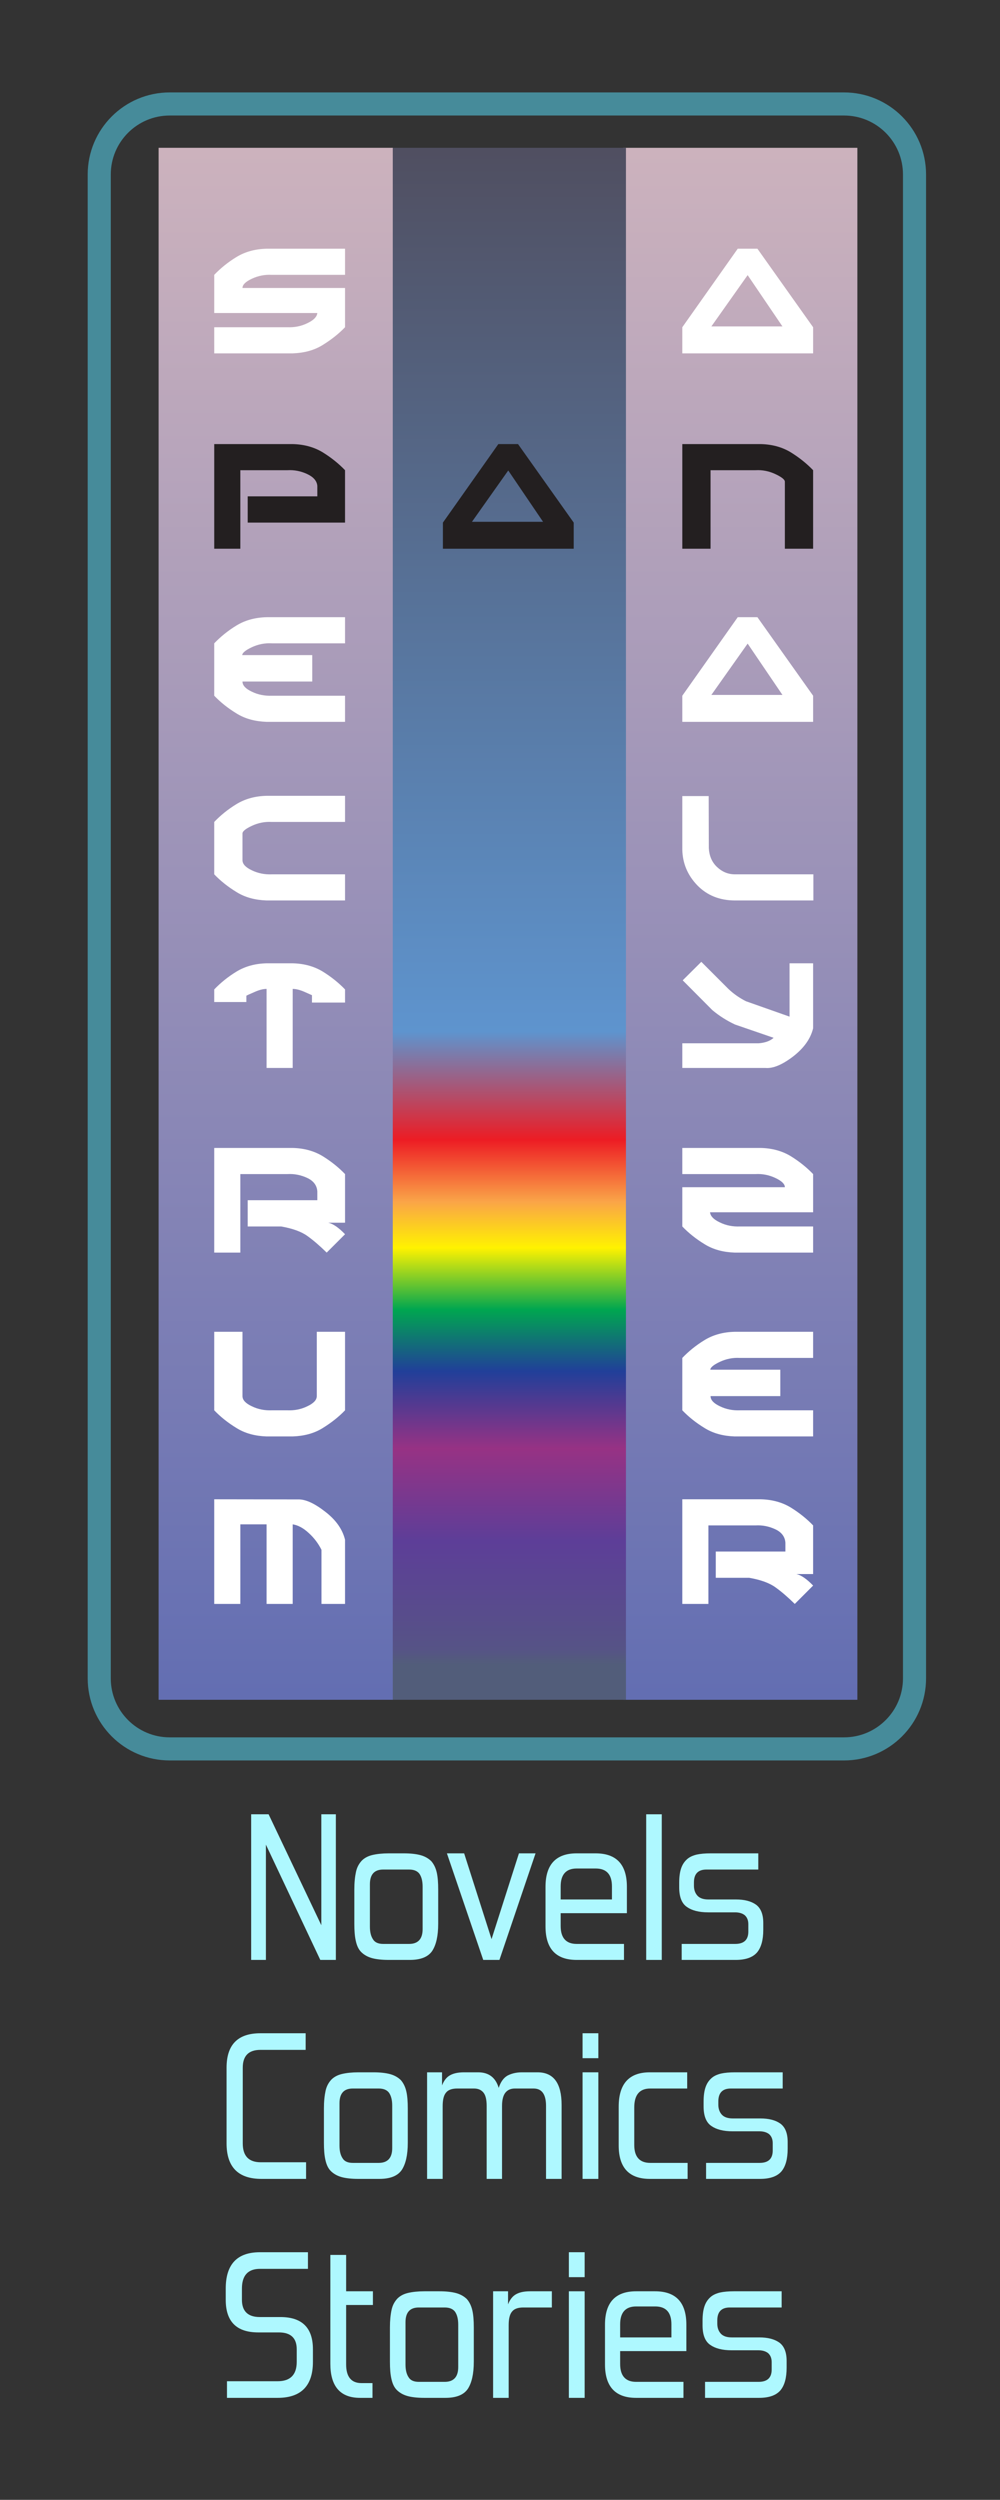 <?xml version="1.0" encoding="UTF-8" standalone="no"?>
<!DOCTYPE svg PUBLIC "-//W3C//DTD SVG 1.1//EN" "http://www.w3.org/Graphics/SVG/1.1/DTD/svg11.dtd">
<svg width="100%" height="100%" viewBox="0 0 231 577" version="1.1" xmlns="http://www.w3.org/2000/svg" xmlns:xlink="http://www.w3.org/1999/xlink" xml:space="preserve" xmlns:serif="http://www.serif.com/" style="fill-rule:evenodd;clip-rule:evenodd;stroke-miterlimit:10;">
    <rect x="0" y="0" width="231" height="577" fill="#333333" stroke="none"/>
    <g transform="matrix(1,0,0,1,-127,-1091)">
        <g id="Hex-Grid-Colour" serif:id="Hex Grid Colour" transform="matrix(0.281,0,0,0.281,17.781,20.722)">
            <g id="Col-H" serif:id="Col H">
            </g>
            <g id="Col-G" serif:id="Col G">
            </g>
            <g id="Col-F" serif:id="Col F">
            </g>
            <g id="Col-E" serif:id="Col E">
            </g>
            <g id="Col-D" serif:id="Col D">
            </g>
            <g id="Col-C" serif:id="Col C">
            </g>
            <g id="Col-B" serif:id="Col B">
            </g>
            <g id="Col-A" serif:id="Col A">
            </g>
        </g>
        <g id="Story-Art-Design" serif:id="Story Art Design">
        </g>
        <g id="Logo">
        </g>
        <g id="New-Version" serif:id="New Version" transform="matrix(1.07,0,0,1.07,13.059,-703.384)">
            <g id="Click-to-Download-Colour" serif:id="Click to Download Colour">
            </g>
            <g id="Project-Synopsis---Art-Sample-Text-Black" serif:id="Project Synopsis &amp; Art Sample Text Black">
            </g>
            <g id="Project-Synopsis---Art-Sample-Text" serif:id="Project Synopsis &amp; Art Sample Text">
            </g>
        </g>
        <g id="Small-Logo" serif:id="Small Logo">
        </g>
        <g id="Small-Logo1" serif:id="Small Logo">
        </g>
        <g id="Small-Logo2" serif:id="Small Logo">
        </g>
        <g id="Small-Logo3" serif:id="Small Logo">
        </g>
        <g id="Small-Logo4" serif:id="Small Logo">
        </g>
        <g id="Amaxeno-Logo-New-Base" serif:id="Amaxeno Logo New Base" transform="matrix(1,0,5.55112e-17,1,1223.47,973.839)">
            <g id="M">
            </g>
            <g id="E-Group" serif:id="E Group">
            </g>
            <g id="New-DNAX" serif:id="New DNAX" transform="matrix(0.122,0,-6.78498e-18,0.122,1333.87,471.74)">
                <g id="Ellipse-Run" serif:id="Ellipse Run">
                </g>
            </g>
        </g>
        <g transform="matrix(1,0,5.55112e-17,1,859.814,1004.54)">
            <g id="Amaxeno-Logo-New-Colour" serif:id="Amaxeno Logo New Colour">
                <g id="M1" serif:id="M">
                </g>
            </g>
        </g>
        <g id="Amaxeno-Logo-Small" serif:id="Amaxeno Logo Small" transform="matrix(0.652,0,3.61942e-17,0.652,-559.636,0.433)">
            <g id="M2" serif:id="M">
            </g>
            <g id="E-Group1" serif:id="E Group">
            </g>
            <g id="New-DNAX1" serif:id="New DNAX" transform="matrix(0.122,0,-6.78498e-18,0.122,1333.87,471.74)">
                <g id="Ellipse-Run1" serif:id="Ellipse Run">
                </g>
            </g>
        </g>
        <g id="PSA-Logo" serif:id="PSA Logo" transform="matrix(0.15,0,0,0.15,83.295,1112.81)">
            <g>
                <g transform="matrix(-2388.13,0,0,2388.13,2624.28,1276.12)">
                    <rect x="0.424" y="-0.5" width="0.151" height="1" style="fill:url(#_Linear1);"/>
                </g>
                <g transform="matrix(2388.13,0,0,-2388.13,-117.85,1276.12)">
                    <rect x="0.424" y="-0.5" width="0.151" height="1" style="fill:url(#_Linear2);"/>
                </g>
                <g transform="matrix(-2388.13,0,0,2388.13,1908.8,1276.11)">
                    <rect x="0.424" y="-0.5" width="0.151" height="1" style="fill:url(#_Linear3);"/>
                </g>
                <g transform="matrix(4.167,0,0,4.167,-2888.64,0)">
                    <g transform="matrix(49.481,0,0,49.481,842.314,167.739)">
                        <path d="M0.25,-0.195L0.25,-0.391L0.77,-0.391L0.77,-0.469C0.767,-0.505 0.742,-0.535 0.695,-0.557C0.648,-0.579 0.599,-0.589 0.547,-0.586L0.195,-0.586L0.195,0L0,0L0,-0.781L0.586,-0.781C0.672,-0.779 0.747,-0.758 0.811,-0.719C0.874,-0.68 0.93,-0.635 0.977,-0.586L0.977,-0.195L0.25,-0.195Z" style="fill:rgb(35,31,32);fill-rule:nonzero;"/>
                    </g>
                    <g transform="matrix(49.481,0,0,49.481,926.827,167.739)">
                        <path d="M0.748,-0.201L0.217,-0.201L0.488,-0.584L0.748,-0.201ZM0,0L0.977,0L0.977,-0.195L0.561,-0.781L0.414,-0.781L0,-0.195L0,0Z" style="fill:rgb(35,31,32);fill-rule:nonzero;"/>
                    </g>
                    <g transform="matrix(49.481,0,0,49.481,1015.3,167.739)">
                        <path d="M0.211,0L0.211,-0.586L0.547,-0.586C0.599,-0.589 0.648,-0.579 0.695,-0.557C0.742,-0.535 0.766,-0.516 0.766,-0.5L0.766,0L0.977,0L0.977,-0.586C0.93,-0.635 0.874,-0.68 0.811,-0.719C0.747,-0.758 0.672,-0.779 0.586,-0.781L0,-0.781L0,0L0.211,0Z" style="fill:rgb(35,31,32);fill-rule:nonzero;"/>
                    </g>
                </g>
                <g transform="matrix(4.167,0,0,4.167,-2888.64,0)">
                    <g transform="matrix(49.481,0,0,49.481,842.314,95.596)">
                        <path d="M0.977,-0.488L0.211,-0.488C0.211,-0.512 0.234,-0.535 0.281,-0.557C0.328,-0.579 0.378,-0.589 0.43,-0.586L0.977,-0.586L0.977,-0.781L0.391,-0.781C0.305,-0.779 0.23,-0.758 0.166,-0.719C0.102,-0.68 0.047,-0.635 0,-0.586L0,-0.301L0.77,-0.301C0.767,-0.272 0.742,-0.247 0.695,-0.225C0.648,-0.202 0.599,-0.193 0.547,-0.195L0,-0.195L0,0L0.586,0C0.672,-0.003 0.747,-0.023 0.811,-0.063C0.874,-0.102 0.93,-0.146 0.977,-0.195L0.977,-0.488Z" style="fill:white;fill-rule:nonzero;"/>
                    </g>
                </g>
                <g transform="matrix(4.167,0,0,4.167,-2888.64,0)">
                    <g transform="matrix(49.481,0,0,49.481,842.314,231.668)">
                        <path d="M0.732,-0.498L0.209,-0.498C0.21,-0.515 0.234,-0.535 0.281,-0.557C0.328,-0.579 0.378,-0.589 0.43,-0.586L0.977,-0.586L0.977,-0.781L0.391,-0.781C0.305,-0.779 0.23,-0.758 0.166,-0.719C0.102,-0.68 0.047,-0.635 0,-0.586L0,-0.195C0.047,-0.146 0.102,-0.102 0.166,-0.063C0.23,-0.023 0.305,-0.003 0.391,0L0.977,0L0.977,-0.195L0.43,-0.195C0.378,-0.193 0.328,-0.202 0.281,-0.225C0.234,-0.247 0.211,-0.272 0.211,-0.301L0.732,-0.301L0.732,-0.498Z" style="fill:white;fill-rule:nonzero;"/>
                    </g>
                </g>
                <g transform="matrix(4.167,0,0,4.167,-2888.64,0)">
                    <g transform="matrix(49.481,0,0,49.481,842.314,297.625)">
                        <path d="M0.211,-0.301L0.211,-0.5C0.211,-0.516 0.234,-0.535 0.281,-0.557C0.328,-0.579 0.378,-0.589 0.43,-0.586L0.977,-0.586L0.977,-0.781L0.391,-0.781C0.305,-0.779 0.23,-0.758 0.166,-0.719C0.102,-0.68 0.047,-0.635 0,-0.586L0,-0.195C0.047,-0.146 0.102,-0.102 0.166,-0.063C0.23,-0.023 0.305,-0.003 0.391,0L0.977,0L0.977,-0.195L0.43,-0.195C0.378,-0.193 0.328,-0.202 0.281,-0.225C0.234,-0.247 0.211,-0.272 0.211,-0.301Z" style="fill:white;fill-rule:nonzero;"/>
                    </g>
                </g>
                <g transform="matrix(4.167,0,0,4.167,-2888.64,0)">
                    <g transform="matrix(49.481,0,0,49.481,842.314,359.476)">
                        <path d="M0.391,-0.59C0.365,-0.59 0.334,-0.582 0.299,-0.566C0.264,-0.551 0.244,-0.542 0.24,-0.539L0.24,-0.492L0,-0.492L0,-0.586C0.047,-0.635 0.102,-0.68 0.166,-0.719C0.23,-0.758 0.305,-0.779 0.391,-0.781L0.586,-0.781C0.672,-0.779 0.747,-0.758 0.811,-0.719C0.874,-0.68 0.93,-0.635 0.977,-0.586L0.977,-0.488L0.73,-0.488L0.73,-0.543C0.728,-0.544 0.71,-0.552 0.676,-0.567C0.642,-0.582 0.612,-0.59 0.586,-0.59L0.586,0L0.391,0L0.391,-0.59Z" style="fill:white;fill-rule:nonzero;"/>
                    </g>
                </g>
                <g transform="matrix(4.167,0,0,4.167,-2888.64,0)">
                    <g transform="matrix(49.481,0,0,49.481,842.314,427.66)">
                        <path d="M0.977,-0.223L0.852,-0.223C0.888,-0.215 0.93,-0.186 0.977,-0.137L0.84,0C0.79,-0.049 0.743,-0.09 0.697,-0.123C0.652,-0.156 0.586,-0.18 0.5,-0.195L0.25,-0.195L0.25,-0.391L0.77,-0.391L0.77,-0.457C0.767,-0.501 0.742,-0.535 0.695,-0.557C0.648,-0.579 0.599,-0.589 0.547,-0.586L0.195,-0.586L0.195,0L0,0L0,-0.781L0.586,-0.781C0.672,-0.779 0.747,-0.758 0.811,-0.719C0.874,-0.68 0.93,-0.635 0.977,-0.586L0.977,-0.223Z" style="fill:white;fill-rule:nonzero;"/>
                    </g>
                </g>
                <g transform="matrix(4.167,0,0,4.167,-2888.64,0)">
                    <g transform="matrix(49.481,0,0,49.481,842.314,495.548)">
                        <path d="M0.211,-0.301L0.211,-0.781L0,-0.781L0,-0.195C0.047,-0.146 0.102,-0.102 0.166,-0.063C0.23,-0.023 0.305,-0.003 0.391,0L0.586,0C0.672,-0.003 0.747,-0.023 0.811,-0.063C0.874,-0.102 0.93,-0.146 0.977,-0.195L0.977,-0.781L0.766,-0.781L0.766,-0.301C0.766,-0.272 0.742,-0.247 0.695,-0.225C0.648,-0.202 0.599,-0.193 0.547,-0.195L0.43,-0.195C0.378,-0.193 0.328,-0.202 0.281,-0.225C0.234,-0.247 0.211,-0.272 0.211,-0.301Z" style="fill:white;fill-rule:nonzero;"/>
                    </g>
                </g>
                <g transform="matrix(4.167,0,0,4.167,-2888.64,0)">
                    <g transform="matrix(49.481,0,0,49.481,842.314,557.399)">
                        <path d="M0.195,-0.594L0.195,0L0,0L0,-0.781L0.625,-0.78C0.68,-0.782 0.747,-0.752 0.828,-0.689C0.909,-0.627 0.958,-0.557 0.977,-0.479L0.977,0L0.801,0L0.801,-0.404C0.777,-0.452 0.745,-0.494 0.705,-0.53C0.665,-0.567 0.625,-0.588 0.586,-0.594L0.586,0L0.391,0L0.391,-0.594L0.195,-0.594Z" style="fill:white;fill-rule:nonzero;"/>
                    </g>
                </g>
                <g transform="matrix(4.167,0,0,4.167,-2888.64,0)">
                    <g transform="matrix(49.481,0,0,49.481,1015.3,95.596)">
                        <path d="M0.748,-0.201L0.217,-0.201L0.488,-0.584L0.748,-0.201ZM0,0L0.977,0L0.977,-0.195L0.561,-0.781L0.414,-0.781L0,-0.195L0,0Z" style="fill:white;fill-rule:nonzero;"/>
                    </g>
                </g>
                <g transform="matrix(4.167,0,0,4.167,-2888.64,0)">
                    <g transform="matrix(49.481,0,0,49.481,1015.3,231.668)">
                        <path d="M0.748,-0.201L0.217,-0.201L0.488,-0.584L0.748,-0.201ZM0,0L0.977,0L0.977,-0.195L0.561,-0.781L0.414,-0.781L0,-0.195L0,0Z" style="fill:white;fill-rule:nonzero;"/>
                    </g>
                </g>
                <g transform="matrix(4.167,0,0,4.167,-2888.64,0)">
                    <g transform="matrix(49.481,0,0,49.481,1015.3,297.625)">
                        <path d="M0,-0.779L0.197,-0.779L0.198,-0.391C0.201,-0.333 0.221,-0.286 0.259,-0.25C0.297,-0.214 0.341,-0.195 0.394,-0.195L0.979,-0.195L0.979,0L0.394,0C0.279,0 0.185,-0.038 0.112,-0.113C0.039,-0.189 0.002,-0.278 0,-0.38L0,-0.779Z" style="fill:white;fill-rule:nonzero;"/>
                    </g>
                </g>
                <g transform="matrix(4.167,0,0,4.167,-2888.64,0)">
                    <g transform="matrix(49.481,0,0,49.481,1015.3,359.476)">
                        <path d="M0.475,-0.498C0.426,-0.523 0.383,-0.553 0.344,-0.59L0.142,-0.792L0.003,-0.654L0.224,-0.432C0.274,-0.39 0.33,-0.354 0.394,-0.324L0.682,-0.225C0.657,-0.202 0.62,-0.188 0.57,-0.184L0,-0.184L0,0L0.621,0C0.678,0.005 0.747,-0.024 0.828,-0.086C0.909,-0.149 0.958,-0.218 0.977,-0.296L0.977,-0.781L0.801,-0.781L0.801,-0.383L0.475,-0.498Z" style="fill:white;fill-rule:nonzero;"/>
                    </g>
                </g>
                <g transform="matrix(4.167,0,0,4.167,-2888.64,0)">
                    <g transform="matrix(49.481,0,0,49.481,1015.3,427.66)">
                        <path d="M0,-0.488L0.766,-0.488C0.766,-0.512 0.742,-0.535 0.695,-0.557C0.648,-0.579 0.599,-0.589 0.547,-0.586L0,-0.586L0,-0.781L0.586,-0.781C0.672,-0.779 0.747,-0.758 0.811,-0.719C0.874,-0.68 0.93,-0.635 0.977,-0.586L0.977,-0.301L0.207,-0.301C0.21,-0.272 0.234,-0.247 0.281,-0.225C0.328,-0.202 0.378,-0.193 0.43,-0.195L0.977,-0.195L0.977,0L0.391,0C0.305,-0.003 0.23,-0.023 0.166,-0.063C0.102,-0.102 0.047,-0.146 0,-0.195L0,-0.488Z" style="fill:white;fill-rule:nonzero;"/>
                    </g>
                </g>
                <g transform="matrix(4.167,0,0,4.167,-2888.64,0)">
                    <g transform="matrix(49.481,0,0,49.481,1015.3,495.548)">
                        <path d="M0.732,-0.498L0.209,-0.498C0.21,-0.515 0.234,-0.535 0.281,-0.557C0.328,-0.579 0.378,-0.589 0.43,-0.586L0.977,-0.586L0.977,-0.781L0.391,-0.781C0.305,-0.779 0.23,-0.758 0.166,-0.719C0.102,-0.68 0.047,-0.635 0,-0.586L0,-0.195C0.047,-0.146 0.102,-0.102 0.166,-0.063C0.23,-0.023 0.305,-0.003 0.391,0L0.977,0L0.977,-0.195L0.43,-0.195C0.378,-0.193 0.328,-0.202 0.281,-0.225C0.234,-0.247 0.211,-0.272 0.211,-0.301L0.732,-0.301L0.732,-0.498Z" style="fill:white;fill-rule:nonzero;"/>
                    </g>
                </g>
                <g transform="matrix(4.167,0,0,4.167,-2888.64,0)">
                    <g transform="matrix(49.481,0,0,49.481,1015.3,557.399)">
                        <path d="M0.977,-0.223L0.852,-0.223C0.888,-0.215 0.93,-0.186 0.977,-0.137L0.84,0C0.79,-0.049 0.743,-0.09 0.697,-0.123C0.652,-0.156 0.586,-0.18 0.5,-0.195L0.25,-0.195L0.25,-0.391L0.77,-0.391L0.77,-0.457C0.767,-0.501 0.742,-0.535 0.695,-0.557C0.648,-0.579 0.599,-0.589 0.547,-0.586L0.195,-0.586L0.195,0L0,0L0,-0.781L0.586,-0.781C0.672,-0.779 0.747,-0.758 0.811,-0.719C0.874,-0.68 0.93,-0.635 0.977,-0.586L0.977,-0.223Z" style="fill:white;fill-rule:nonzero;"/>
                    </g>
                </g>
                <g transform="matrix(4.167,0,0,4.167,1591.14,14.58)">
                    <path d="M0,607.434L-249.188,607.434C-263.58,607.434 -275.246,595.767 -275.246,581.375L-275.246,26.059C-275.246,11.667 -263.58,0 -249.188,0L0,0C14.392,0 26.058,11.667 26.058,26.059L26.058,581.375C26.058,595.767 14.392,607.434 0,607.434Z" style="fill:none;fill-rule:nonzero;stroke:rgb(75,161,180);stroke-opacity:0.8;stroke-width:8.53px;"/>
                </g>
                <g transform="matrix(6.66,0,0,6.66,121.809,-459.883)">
                    <g transform="matrix(48,0,0,48,81.376,500.052)">
                        <path d="M0.378,0L0.116,-0.555L0.116,0L0.045,0L0.045,-0.701L0.129,-0.701L0.383,-0.167L0.383,-0.701L0.453,-0.701L0.453,0L0.378,0Z" style="fill:rgb(174,248,255);fill-rule:nonzero;"/>
                    </g>
                    <g transform="matrix(48,0,0,48,105.28,500.052)">
                        <path d="M0.21,0C0.177,0 0.149,-0.003 0.128,-0.009C0.107,-0.015 0.09,-0.025 0.077,-0.038C0.064,-0.051 0.056,-0.069 0.051,-0.092C0.046,-0.114 0.044,-0.141 0.044,-0.174L0.044,-0.339C0.044,-0.373 0.047,-0.401 0.052,-0.424C0.057,-0.447 0.067,-0.464 0.08,-0.478C0.093,-0.491 0.11,-0.5 0.131,-0.505C0.152,-0.51 0.179,-0.513 0.21,-0.513L0.282,-0.513C0.315,-0.513 0.342,-0.51 0.364,-0.504C0.385,-0.498 0.402,-0.488 0.415,-0.475C0.427,-0.461 0.436,-0.443 0.441,-0.421C0.446,-0.399 0.448,-0.372 0.448,-0.339L0.448,-0.174C0.448,-0.115 0.438,-0.072 0.419,-0.043C0.399,-0.014 0.363,0 0.311,0L0.21,0ZM0.373,-0.352C0.373,-0.379 0.368,-0.399 0.358,-0.414C0.348,-0.428 0.331,-0.435 0.308,-0.435L0.183,-0.435C0.14,-0.435 0.119,-0.411 0.119,-0.364L0.119,-0.16C0.119,-0.134 0.124,-0.114 0.134,-0.099C0.143,-0.084 0.16,-0.077 0.183,-0.077L0.308,-0.077C0.351,-0.077 0.373,-0.101 0.373,-0.148L0.373,-0.352Z" style="fill:rgb(174,248,255);fill-rule:nonzero;"/>
                    </g>
                    <g transform="matrix(48,0,0,48,128.032,500.052)">
                        <path d="M0.191,0L0.016,-0.513L0.099,-0.513L0.231,-0.1L0.363,-0.513L0.443,-0.513L0.269,0L0.191,0Z" style="fill:rgb(174,248,255);fill-rule:nonzero;"/>
                    </g>
                    <g transform="matrix(48,0,0,48,149.488,500.052)">
                        <path d="M0.194,0C0.094,0 0.044,-0.054 0.044,-0.161L0.044,-0.352C0.044,-0.459 0.094,-0.513 0.194,-0.513L0.285,-0.513C0.386,-0.513 0.436,-0.459 0.436,-0.352L0.436,-0.225L0.117,-0.225L0.117,-0.163C0.117,-0.106 0.143,-0.077 0.194,-0.077L0.422,-0.077L0.422,0L0.194,0ZM0.364,-0.354C0.364,-0.411 0.338,-0.44 0.286,-0.44L0.194,-0.44C0.143,-0.44 0.117,-0.411 0.117,-0.354L0.117,-0.291L0.364,-0.291L0.364,-0.354Z" style="fill:rgb(174,248,255);fill-rule:nonzero;"/>
                    </g>
                    <g transform="matrix(48,0,0,48,172.528,500.052)">
                        <rect x="0.049" y="-0.701" width="0.075" height="0.701" style="fill:rgb(174,248,255);fill-rule:nonzero;"/>
                    </g>
                    <g transform="matrix(48,0,0,48,180.88,500.052)">
                        <path d="M0.046,0L0.046,-0.077L0.304,-0.077C0.346,-0.077 0.367,-0.097 0.367,-0.136L0.367,-0.172C0.367,-0.191 0.361,-0.205 0.35,-0.215C0.339,-0.224 0.323,-0.229 0.304,-0.229L0.174,-0.229C0.129,-0.229 0.095,-0.238 0.071,-0.255C0.046,-0.272 0.034,-0.304 0.034,-0.349L0.034,-0.372C0.034,-0.399 0.037,-0.422 0.043,-0.44C0.049,-0.458 0.058,-0.472 0.071,-0.484C0.083,-0.495 0.098,-0.502 0.118,-0.507C0.136,-0.511 0.159,-0.513 0.185,-0.513L0.415,-0.513L0.415,-0.435L0.165,-0.435C0.125,-0.435 0.105,-0.414 0.105,-0.373L0.105,-0.357C0.105,-0.337 0.111,-0.321 0.122,-0.309C0.133,-0.297 0.151,-0.291 0.174,-0.291L0.307,-0.291C0.348,-0.291 0.38,-0.283 0.404,-0.266C0.427,-0.249 0.439,-0.22 0.439,-0.178L0.439,-0.145C0.439,-0.096 0.429,-0.06 0.409,-0.036C0.388,-0.012 0.354,0 0.306,0L0.046,0Z" style="fill:rgb(174,248,255);fill-rule:nonzero;"/>
                    </g>
                    <g transform="matrix(48,0,0,48,75.736,550.644)">
                        <path d="M0.212,0C0.1,0 0.044,-0.057 0.044,-0.171L0.044,-0.535C0.044,-0.646 0.098,-0.701 0.207,-0.701L0.425,-0.701L0.425,-0.621L0.207,-0.621C0.15,-0.621 0.122,-0.592 0.122,-0.535L0.122,-0.171C0.122,-0.11 0.151,-0.08 0.209,-0.08L0.427,-0.08L0.427,0L0.212,0Z" style="fill:rgb(174,248,255);fill-rule:nonzero;"/>
                    </g>
                    <g transform="matrix(48,0,0,48,98.248,550.644)">
                        <path d="M0.21,0C0.177,0 0.149,-0.003 0.128,-0.009C0.107,-0.015 0.09,-0.025 0.077,-0.038C0.064,-0.051 0.056,-0.069 0.051,-0.092C0.046,-0.114 0.044,-0.141 0.044,-0.174L0.044,-0.339C0.044,-0.373 0.047,-0.401 0.052,-0.424C0.057,-0.447 0.067,-0.464 0.08,-0.478C0.093,-0.491 0.11,-0.5 0.131,-0.505C0.152,-0.51 0.179,-0.513 0.21,-0.513L0.282,-0.513C0.315,-0.513 0.342,-0.51 0.364,-0.504C0.385,-0.498 0.402,-0.488 0.415,-0.475C0.427,-0.461 0.436,-0.443 0.441,-0.421C0.446,-0.399 0.448,-0.372 0.448,-0.339L0.448,-0.174C0.448,-0.115 0.438,-0.072 0.419,-0.043C0.399,-0.014 0.363,0 0.311,0L0.21,0ZM0.373,-0.352C0.373,-0.379 0.368,-0.399 0.358,-0.414C0.348,-0.428 0.331,-0.435 0.308,-0.435L0.183,-0.435C0.14,-0.435 0.119,-0.411 0.119,-0.364L0.119,-0.16C0.119,-0.134 0.124,-0.114 0.134,-0.099C0.143,-0.084 0.16,-0.077 0.183,-0.077L0.308,-0.077C0.351,-0.077 0.373,-0.101 0.373,-0.148L0.373,-0.352Z" style="fill:rgb(174,248,255);fill-rule:nonzero;"/>
                    </g>
                    <g transform="matrix(48,0,0,48,121.864,550.644)">
                        <path d="M0.622,0L0.622,-0.351C0.622,-0.407 0.602,-0.435 0.562,-0.435L0.472,-0.435C0.453,-0.435 0.438,-0.429 0.427,-0.416C0.416,-0.403 0.41,-0.381 0.41,-0.351L0.41,0L0.336,0L0.336,-0.351C0.336,-0.381 0.331,-0.403 0.32,-0.416C0.309,-0.429 0.294,-0.435 0.275,-0.435L0.194,-0.435C0.168,-0.435 0.15,-0.428 0.14,-0.415C0.129,-0.402 0.124,-0.38 0.124,-0.35L0.124,0L0.049,0L0.049,-0.513L0.121,-0.513L0.121,-0.45C0.13,-0.473 0.143,-0.49 0.16,-0.499C0.176,-0.508 0.198,-0.513 0.227,-0.513L0.295,-0.513C0.346,-0.513 0.379,-0.488 0.394,-0.438C0.403,-0.466 0.417,-0.486 0.436,-0.497C0.455,-0.507 0.478,-0.513 0.506,-0.513L0.581,-0.513C0.658,-0.513 0.697,-0.461 0.697,-0.356L0.697,0L0.622,0Z" style="fill:rgb(174,248,255);fill-rule:nonzero;"/>
                    </g>
                    <g transform="matrix(48,0,0,48,157.576,550.644)">
                        <path d="M0.054,-0.581L0.054,-0.701L0.13,-0.701L0.13,-0.581L0.054,-0.581ZM0.054,0L0.054,-0.513L0.13,-0.513L0.13,0L0.054,0Z" style="fill:rgb(174,248,255);fill-rule:nonzero;"/>
                    </g>
                    <g transform="matrix(48,0,0,48,166.408,550.644)">
                        <path d="M0.194,0C0.094,0 0.044,-0.054 0.044,-0.161L0.044,-0.347C0.044,-0.458 0.094,-0.513 0.194,-0.513L0.374,-0.513L0.374,-0.435L0.196,-0.435C0.145,-0.435 0.119,-0.405 0.119,-0.344L0.119,-0.163C0.119,-0.106 0.145,-0.077 0.196,-0.077L0.376,-0.077L0.376,0L0.194,0Z" style="fill:rgb(174,248,255);fill-rule:nonzero;"/>
                    </g>
                    <g transform="matrix(48,0,0,48,186.52,550.644)">
                        <path d="M0.046,0L0.046,-0.077L0.304,-0.077C0.346,-0.077 0.367,-0.097 0.367,-0.136L0.367,-0.172C0.367,-0.191 0.361,-0.205 0.35,-0.215C0.339,-0.224 0.323,-0.229 0.304,-0.229L0.174,-0.229C0.129,-0.229 0.095,-0.238 0.071,-0.255C0.046,-0.272 0.034,-0.304 0.034,-0.349L0.034,-0.372C0.034,-0.399 0.037,-0.422 0.043,-0.44C0.049,-0.458 0.058,-0.472 0.071,-0.484C0.083,-0.495 0.098,-0.502 0.118,-0.507C0.136,-0.511 0.159,-0.513 0.185,-0.513L0.415,-0.513L0.415,-0.435L0.165,-0.435C0.125,-0.435 0.105,-0.414 0.105,-0.373L0.105,-0.357C0.105,-0.337 0.111,-0.321 0.122,-0.309C0.133,-0.297 0.151,-0.291 0.174,-0.291L0.307,-0.291C0.348,-0.291 0.38,-0.283 0.404,-0.266C0.427,-0.249 0.439,-0.22 0.439,-0.178L0.439,-0.145C0.439,-0.096 0.429,-0.06 0.409,-0.036C0.388,-0.012 0.354,0 0.306,0L0.046,0Z" style="fill:rgb(174,248,255);fill-rule:nonzero;"/>
                    </g>
                    <g transform="matrix(48,0,0,48,75.976,601.236)">
                        <path d="M0.041,0L0.041,-0.08L0.285,-0.08C0.346,-0.08 0.377,-0.111 0.377,-0.173L0.377,-0.234C0.377,-0.288 0.348,-0.315 0.291,-0.315L0.192,-0.315C0.087,-0.315 0.035,-0.367 0.035,-0.472L0.035,-0.526C0.035,-0.643 0.09,-0.701 0.2,-0.701L0.431,-0.701L0.431,-0.621L0.2,-0.621C0.142,-0.621 0.113,-0.589 0.113,-0.526L0.113,-0.472C0.113,-0.417 0.142,-0.389 0.199,-0.389L0.298,-0.389C0.403,-0.389 0.455,-0.337 0.455,-0.234L0.455,-0.173C0.455,-0.058 0.398,0 0.285,0L0.041,0Z" style="fill:rgb(174,248,255);fill-rule:nonzero;"/>
                    </g>
                    <g transform="matrix(48,0,0,48,99.64,601.236)">
                        <path d="M0.189,0C0.094,0 0.046,-0.055 0.046,-0.164L0.046,-0.688L0.122,-0.688L0.122,-0.513L0.251,-0.513L0.251,-0.447L0.122,-0.447L0.122,-0.161C0.122,-0.101 0.147,-0.071 0.196,-0.071L0.249,-0.071L0.249,0L0.189,0Z" style="fill:rgb(174,248,255);fill-rule:nonzero;"/>
                    </g>
                    <g transform="matrix(48,0,0,48,113.512,601.236)">
                        <path d="M0.21,0C0.177,0 0.149,-0.003 0.128,-0.009C0.107,-0.015 0.09,-0.025 0.077,-0.038C0.064,-0.051 0.056,-0.069 0.051,-0.092C0.046,-0.114 0.044,-0.141 0.044,-0.174L0.044,-0.339C0.044,-0.373 0.047,-0.401 0.052,-0.424C0.057,-0.447 0.067,-0.464 0.08,-0.478C0.093,-0.491 0.11,-0.5 0.131,-0.505C0.152,-0.51 0.179,-0.513 0.21,-0.513L0.282,-0.513C0.315,-0.513 0.342,-0.51 0.364,-0.504C0.385,-0.498 0.402,-0.488 0.415,-0.475C0.427,-0.461 0.436,-0.443 0.441,-0.421C0.446,-0.399 0.448,-0.372 0.448,-0.339L0.448,-0.174C0.448,-0.115 0.438,-0.072 0.419,-0.043C0.399,-0.014 0.363,0 0.311,0L0.21,0ZM0.373,-0.352C0.373,-0.379 0.368,-0.399 0.358,-0.414C0.348,-0.428 0.331,-0.435 0.308,-0.435L0.183,-0.435C0.14,-0.435 0.119,-0.411 0.119,-0.364L0.119,-0.16C0.119,-0.134 0.124,-0.114 0.134,-0.099C0.143,-0.084 0.16,-0.077 0.183,-0.077L0.308,-0.077C0.351,-0.077 0.373,-0.101 0.373,-0.148L0.373,-0.352Z" style="fill:rgb(174,248,255);fill-rule:nonzero;"/>
                    </g>
                    <g transform="matrix(48,0,0,48,137.128,601.236)">
                        <path d="M0.049,0L0.049,-0.513L0.121,-0.513L0.121,-0.45C0.13,-0.473 0.143,-0.49 0.16,-0.499C0.176,-0.508 0.198,-0.513 0.227,-0.513L0.332,-0.513L0.332,-0.435L0.194,-0.435C0.168,-0.435 0.15,-0.428 0.14,-0.415C0.129,-0.402 0.124,-0.38 0.124,-0.35L0.124,0L0.049,0Z" style="fill:rgb(174,248,255);fill-rule:nonzero;"/>
                    </g>
                    <g transform="matrix(48,0,0,48,154.408,601.236)">
                        <path d="M0.054,-0.581L0.054,-0.701L0.13,-0.701L0.13,-0.581L0.054,-0.581ZM0.054,0L0.054,-0.513L0.13,-0.513L0.13,0L0.054,0Z" style="fill:rgb(174,248,255);fill-rule:nonzero;"/>
                    </g>
                    <g transform="matrix(48,0,0,48,163.24,601.236)">
                        <path d="M0.194,0C0.094,0 0.044,-0.054 0.044,-0.161L0.044,-0.352C0.044,-0.459 0.094,-0.513 0.194,-0.513L0.285,-0.513C0.386,-0.513 0.436,-0.459 0.436,-0.352L0.436,-0.225L0.117,-0.225L0.117,-0.163C0.117,-0.106 0.143,-0.077 0.194,-0.077L0.422,-0.077L0.422,0L0.194,0ZM0.364,-0.354C0.364,-0.411 0.338,-0.44 0.286,-0.44L0.194,-0.44C0.143,-0.44 0.117,-0.411 0.117,-0.354L0.117,-0.291L0.364,-0.291L0.364,-0.354Z" style="fill:rgb(174,248,255);fill-rule:nonzero;"/>
                    </g>
                    <g transform="matrix(48,0,0,48,186.28,601.236)">
                        <path d="M0.046,0L0.046,-0.077L0.304,-0.077C0.346,-0.077 0.367,-0.097 0.367,-0.136L0.367,-0.172C0.367,-0.191 0.361,-0.205 0.35,-0.215C0.339,-0.224 0.323,-0.229 0.304,-0.229L0.174,-0.229C0.129,-0.229 0.095,-0.238 0.071,-0.255C0.046,-0.272 0.034,-0.304 0.034,-0.349L0.034,-0.372C0.034,-0.399 0.037,-0.422 0.043,-0.44C0.049,-0.458 0.058,-0.472 0.071,-0.484C0.083,-0.495 0.098,-0.502 0.118,-0.507C0.136,-0.511 0.159,-0.513 0.185,-0.513L0.415,-0.513L0.415,-0.435L0.165,-0.435C0.125,-0.435 0.105,-0.414 0.105,-0.373L0.105,-0.357C0.105,-0.337 0.111,-0.321 0.122,-0.309C0.133,-0.297 0.151,-0.291 0.174,-0.291L0.307,-0.291C0.348,-0.291 0.38,-0.283 0.404,-0.266C0.427,-0.249 0.439,-0.22 0.439,-0.178L0.439,-0.145C0.439,-0.096 0.429,-0.06 0.409,-0.036C0.388,-0.012 0.354,0 0.306,0L0.046,0Z" style="fill:rgb(174,248,255);fill-rule:nonzero;"/>
                    </g>
                </g>
            </g>
        </g>
        <g transform="matrix(0.272,0,0,0.272,245.719,251.049)">
            <g id="PSA-Logo1" serif:id="PSA Logo">
            </g>
        </g>
        <g id="Artstation-Icon" serif:id="Artstation Icon">
        </g>
        <g id="Artstation-Icon1" serif:id="Artstation Icon">
        </g>
        <g id="Radome-Click--Imported-" serif:id="Radome Click (Imported)" transform="matrix(0.193,0,0,0.193,106.477,1669.65)">
            <g transform="matrix(5.556,0,0,5.556,6374.13,73.928)">
                <path d="M0,222.644L-1055.44,222.644C-1094.03,222.644 -1125.6,191.073 -1125.6,152.485L-1125.6,70.159C-1125.6,31.571 -1094.03,0 -1055.44,0L0,0C38.587,0 70.159,31.571 70.159,70.159L70.159,152.485C70.159,191.073 38.587,222.644 0,222.644Z" style="fill:none;fill-rule:nonzero;stroke:rgb(35,31,32);stroke-width:5px;"/>
            </g>
            <g transform="matrix(5.556,0,0,5.556,6374.13,73.928)">
                <path d="M0,222.644L-1055.44,222.644C-1094.03,222.644 -1125.6,191.073 -1125.6,152.485L-1125.6,70.159C-1125.6,31.571 -1094.03,0 -1055.44,0L0,0C38.587,0 70.159,31.571 70.159,70.159L70.159,152.485C70.159,191.073 38.587,222.644 0,222.644Z" style="fill:none;fill-rule:nonzero;stroke:rgb(35,31,32);stroke-width:8.39px;"/>
            </g>
        </g>
    </g>
    <defs>
        <linearGradient id="_Linear1" x1="0" y1="0" x2="1" y2="0" gradientUnits="userSpaceOnUse" gradientTransform="matrix(0,1,1,0,0.5,-0.5)"><stop offset="0" style="stop-color:rgb(204,178,189);stop-opacity:1"/><stop offset="1" style="stop-color:rgb(99,110,178);stop-opacity:1"/></linearGradient>
        <linearGradient id="_Linear2" x1="0" y1="0" x2="1" y2="0" gradientUnits="userSpaceOnUse" gradientTransform="matrix(0,-1,-1,-0,0.5,0.5)"><stop offset="0" style="stop-color:rgb(80,79,97);stop-opacity:1"/><stop offset="0.57" style="stop-color:rgb(94,148,206);stop-opacity:1"/><stop offset="0.64" style="stop-color:rgb(237,28,36);stop-opacity:1"/><stop offset="0.68" style="stop-color:rgb(250,164,72);stop-opacity:1"/><stop offset="0.71" style="stop-color:rgb(255,242,0);stop-opacity:1"/><stop offset="0.75" style="stop-color:rgb(0,166,80);stop-opacity:1"/><stop offset="0.79" style="stop-color:rgb(33,63,153);stop-opacity:1"/><stop offset="0.84" style="stop-color:rgb(151,50,132);stop-opacity:1"/><stop offset="0.9" style="stop-color:rgb(93,62,152);stop-opacity:1"/><stop offset="0.97" style="stop-color:rgb(86,83,134);stop-opacity:1"/><stop offset="0.98" style="stop-color:rgb(82,93,122);stop-opacity:1"/><stop offset="1" style="stop-color:rgb(82,93,122);stop-opacity:1"/></linearGradient>
        <linearGradient id="_Linear3" x1="0" y1="0" x2="1" y2="0" gradientUnits="userSpaceOnUse" gradientTransform="matrix(0,1,1,0,0.5,-0.5)"><stop offset="0" style="stop-color:rgb(204,178,189);stop-opacity:1"/><stop offset="1" style="stop-color:rgb(99,110,178);stop-opacity:1"/></linearGradient>
    </defs>
</svg>
